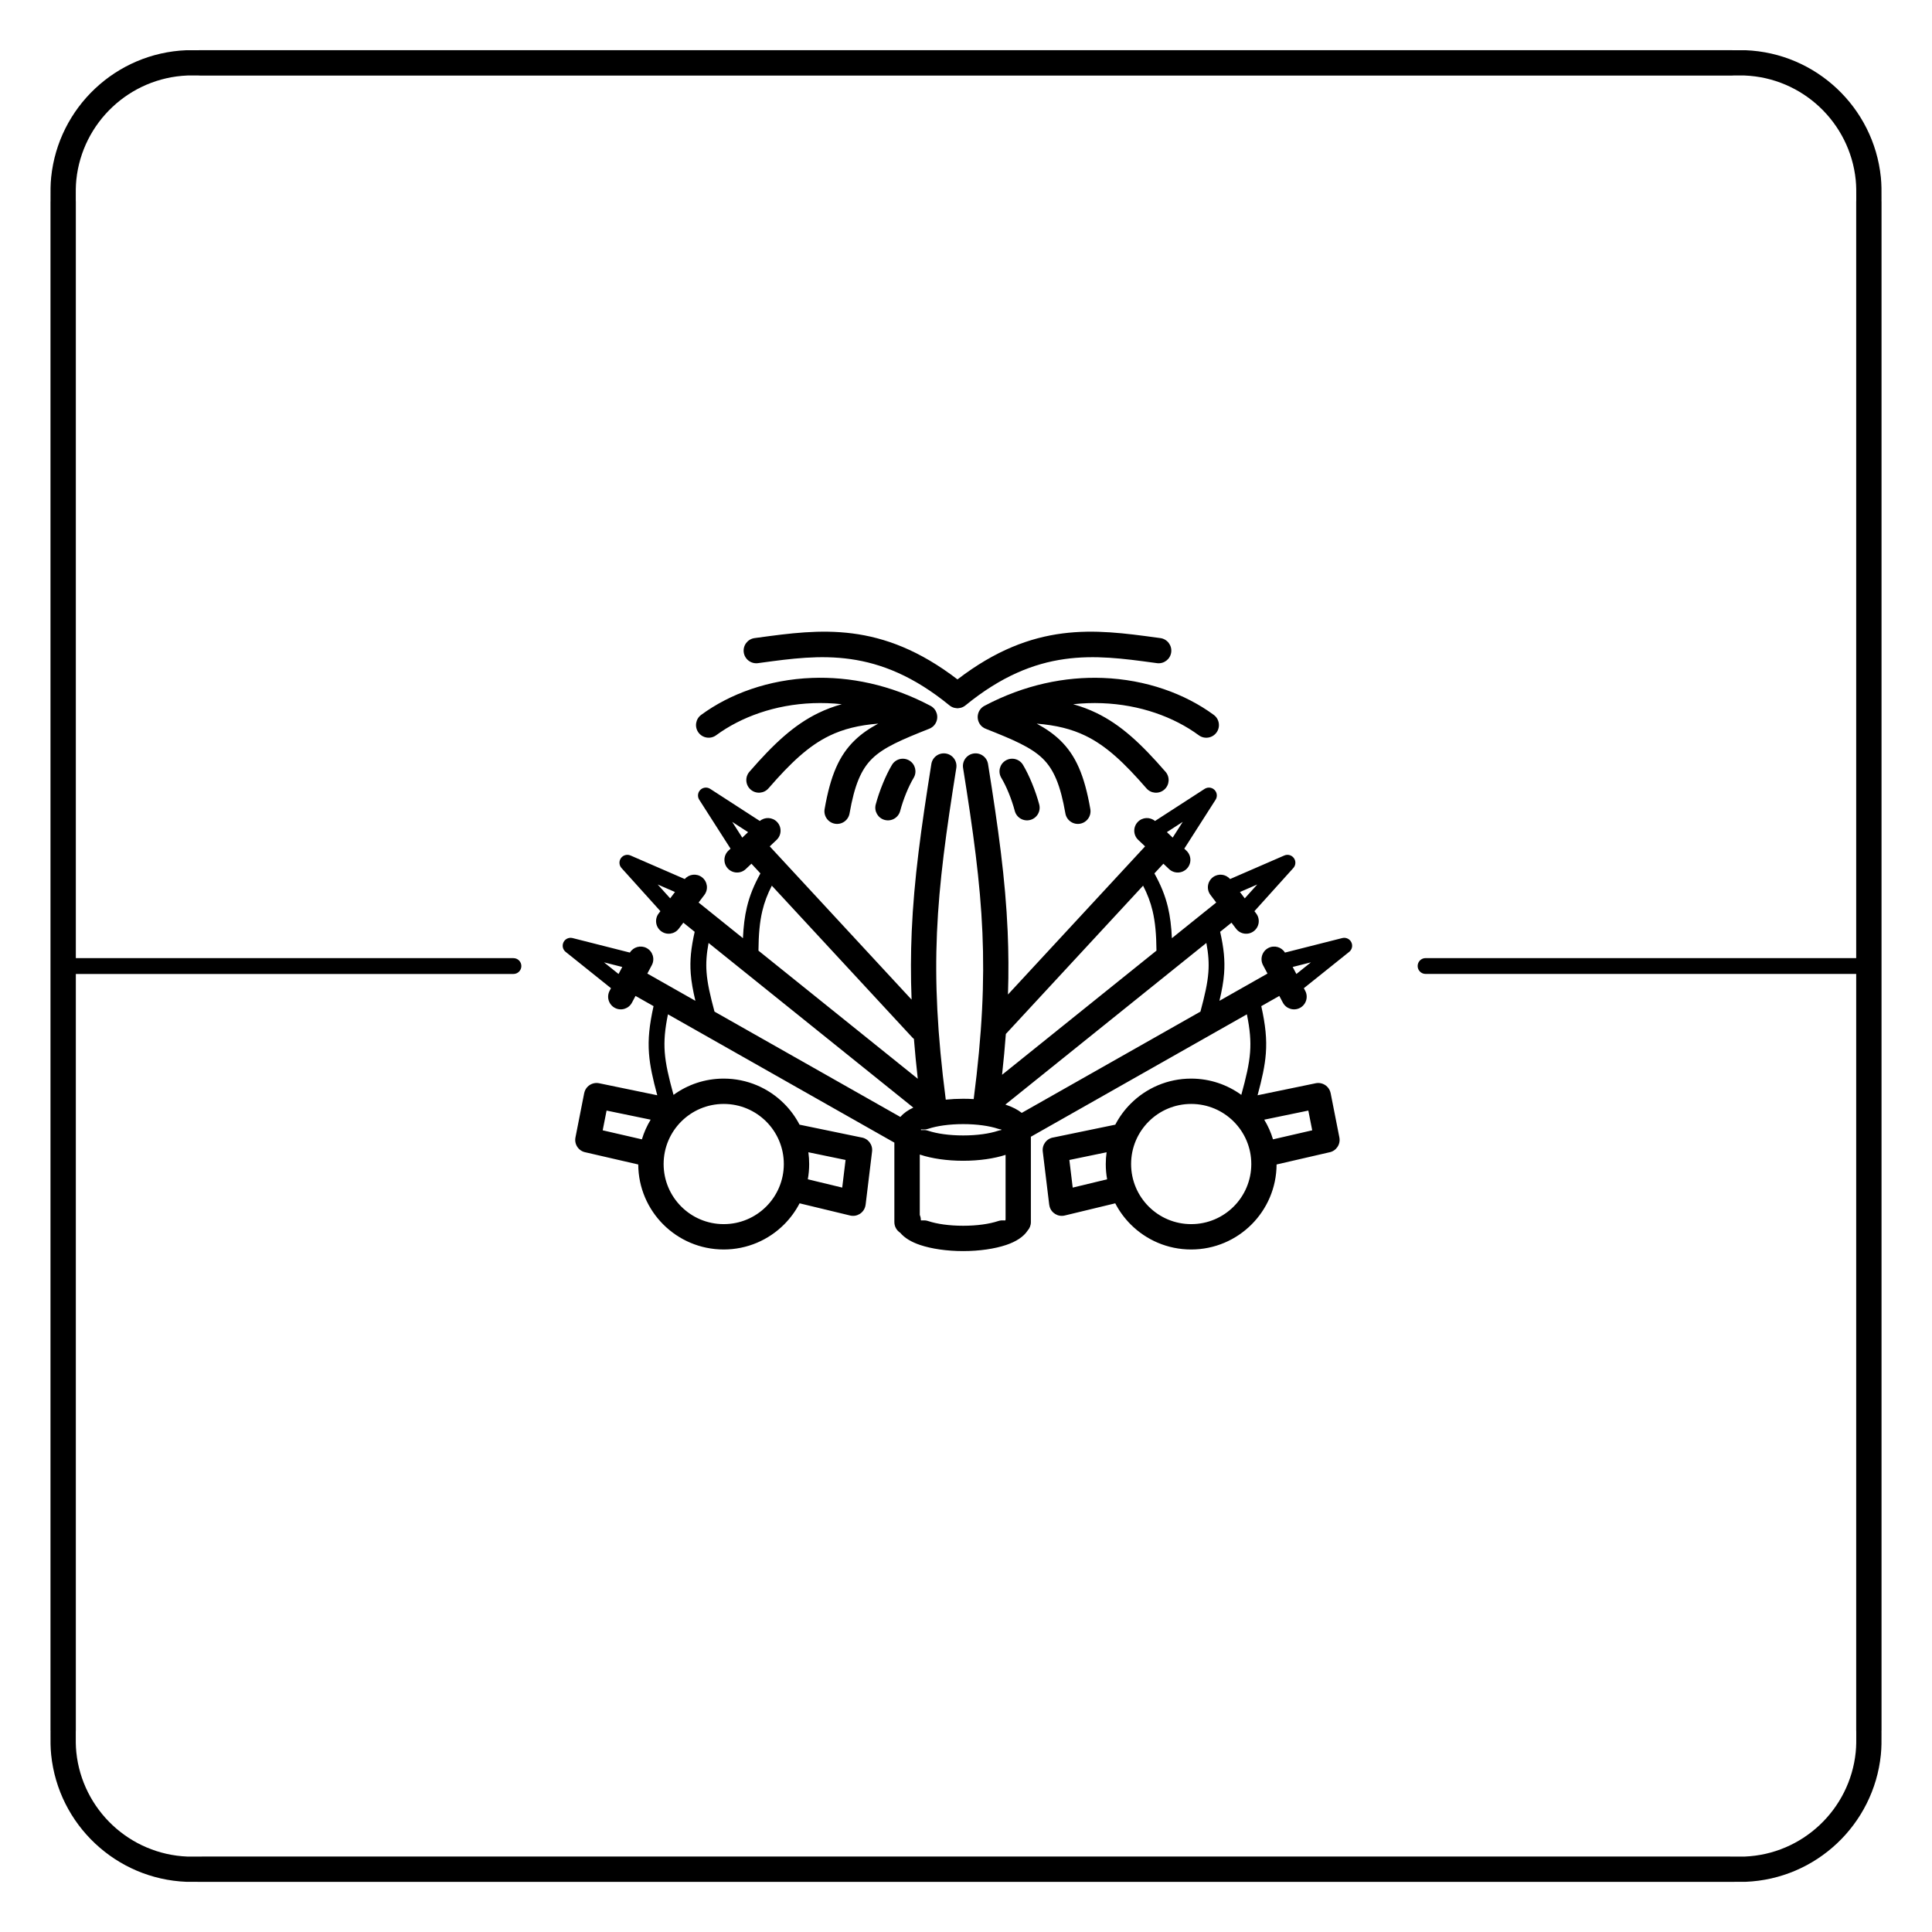 <?xml version="1.0" encoding="UTF-8"?>
<!-- Uploaded to: ICON Repo, www.svgrepo.com, Generator: ICON Repo Mixer Tools -->
<svg fill="#000000" width="800px" height="800px" version="1.1" viewBox="144 144 512 512" xmlns="http://www.w3.org/2000/svg">
 <path d="m157.38 400v-202.64h0.012l-0.004-0.781c-0.012-1.871-0.023-3.684 0.172-5.606 0.949-9.246 5.246-17.5 11.66-23.52 6.379-5.988 14.848-9.773 24.199-10.145 0.363-0.016 2.375-0.008 3.512 0 1.508 0.008-2.492-0.012 0.676-0.012h404.79c3.168 0-0.832 0.016 0.676 0.012 1.133-0.004 3.148-0.012 3.512 0 9.352 0.371 17.82 4.156 24.199 10.145 6.414 6.019 10.711 14.27 11.66 23.52 0.199 1.926 0.184 3.734 0.172 5.606l-0.004 0.781h0.012v405.29h-0.012l0.004 0.781c0.012 1.871 0.023 3.684-0.172 5.606-0.949 9.246-5.246 17.5-11.66 23.52-6.379 5.988-14.848 9.773-24.199 10.145-0.363 0.016-2.375 0.008-3.512 0-1.508-0.008 2.492 0.012-0.676 0.012h-404.79c-3.168 0 0.832-0.016-0.676-0.012-1.133 0.004-3.148 0.012-3.512 0-9.352-0.371-17.82-4.156-24.199-10.145-6.414-6.019-10.711-14.27-11.66-23.52-0.199-1.926-0.184-3.734-0.172-5.606l0.004-0.781h-0.012zm229.84 29.879c-0.414-3.676-0.754-7.188-1.023-10.57-0.172-0.125-0.336-0.27-0.484-0.434l-37.172-40.164c-1.152 2.25-1.961 4.367-2.512 6.68-0.703 2.957-0.992 6.25-1.031 10.539l42.223 33.953zm-1.641-20.988c-0.238-6.254-0.219-12.16 0.035-18.016 0.598-13.852 2.481-27.336 5.203-44.406 0.289-1.824 2.004-3.07 3.832-2.781 1.824 0.289 3.07 2.004 2.781 3.832-2.688 16.836-4.539 30.109-5.125 43.648-0.57 13.23 0.07 26.777 2.332 44.25 1.469-0.152 3.016-0.234 4.609-0.234 0.949 0 1.883 0.027 2.793 0.086 2.246-17.402 2.883-30.91 2.312-44.102-0.586-13.535-2.438-26.812-5.125-43.648-0.289-1.824 0.957-3.543 2.781-3.832 1.824-0.289 3.543 0.957 3.832 2.781 2.723 17.074 4.606 30.559 5.203 44.406 0.234 5.438 0.27 10.918 0.082 16.68l36.336-39.258-1.812-1.711c-1.348-1.27-1.414-3.387-0.145-4.738 1.223-1.301 3.234-1.406 4.586-0.277l13.152-8.512c0.969-0.629 2.266-0.355 2.894 0.613 0.48 0.742 0.434 1.672-0.047 2.352l-8.238 12.879 0.562 0.531c1.348 1.27 1.414 3.387 0.145 4.738-1.27 1.348-3.387 1.414-4.738 0.145l-1.508-1.426-2.379 2.57c1.703 3.078 2.848 5.859 3.586 8.961 0.582 2.445 0.902 5.078 1.047 8.207l11.75-9.449-1.531-2.019c-1.117-1.473-0.828-3.566 0.645-4.684 1.414-1.074 3.41-0.848 4.551 0.48l14.379-6.246c1.059-0.461 2.293 0.023 2.754 1.082 0.34 0.777 0.168 1.645-0.363 2.238l-10.312 11.438 0.469 0.617c1.117 1.473 0.828 3.566-0.645 4.684-1.473 1.117-3.566 0.828-4.684-0.645l-1.219-1.605-3.004 2.418c0.977 4.34 1.305 7.586 1.043 11.051-0.168 2.234-0.586 4.519-1.234 7.238l12.734-7.219-1.191-2.246c-0.863-1.637-0.234-3.664 1.402-4.527 1.57-0.828 3.504-0.281 4.418 1.211l15.199-3.852c1.125-0.281 2.262 0.402 2.543 1.523 0.215 0.859-0.133 1.723-0.809 2.211l-11.926 9.555 0.367 0.695c0.863 1.637 0.234 3.664-1.402 4.527-1.637 0.863-3.664 0.234-4.527-1.402l-0.941-1.773-4.777 2.707c1.121 5.059 1.496 8.727 1.207 12.547-0.25 3.305-0.996 6.644-2.191 11.07l15.406-3.184c1.812-0.371 3.578 0.801 3.949 2.609l0.004 0.027h0.008l2.312 11.73c0.355 1.82-0.832 3.582-2.648 3.938l-0.043 0.008-13.949 3.215c-0.031 6.207-2.559 11.82-6.633 15.895-4.098 4.098-9.758 6.633-16.012 6.633s-11.914-2.535-16.012-6.633c-1.637-1.637-3.027-3.527-4.102-5.602l-13.379 3.227c-1.797 0.434-3.606-0.668-4.039-2.465-0.031-0.133-0.055-0.262-0.07-0.395h-0.008l-1.711-14.113c-0.215-1.82 1.07-3.473 2.879-3.719l16.344-3.379c1.074-2.066 2.457-3.945 4.09-5.574 4.098-4.098 9.758-6.633 16.012-6.633 4.965 0 9.559 1.602 13.293 4.312 1.285-4.676 2.078-8.059 2.324-11.277 0.234-3.07-0.031-6.082-0.848-10.07l-57.242 32.441v22.621c0 0.867-0.328 1.656-0.867 2.254-1.059 1.629-3.059 2.934-5.734 3.824-2.977 0.992-7 1.605-11.355 1.605s-8.379-0.613-11.355-1.605c-2.348-0.781-4.176-1.883-5.305-3.242-0.938-0.598-1.562-1.645-1.562-2.836v-21.059l-60-34.004c-0.816 3.988-1.082 7-0.848 10.07 0.246 3.219 1.039 6.598 2.324 11.277 3.734-2.711 8.324-4.312 13.293-4.312 6.254 0 11.914 2.535 16.012 6.633 1.633 1.633 3.016 3.512 4.09 5.574l16.344 3.379c1.809 0.246 3.094 1.898 2.879 3.719l-1.711 14.113h-0.008c-0.016 0.133-0.039 0.262-0.07 0.395-0.434 1.797-2.242 2.902-4.039 2.465l-13.379-3.227c-1.078 2.074-2.465 3.965-4.102 5.602-4.098 4.098-9.758 6.633-16.012 6.633s-11.914-2.535-16.012-6.633c-4.07-4.07-6.602-9.688-6.633-15.895l-13.949-3.215-0.043-0.008c-1.82-0.355-3.004-2.117-2.648-3.938l2.312-11.73h0.008l0.004-0.027c0.371-1.812 2.137-2.981 3.949-2.609l15.406 3.184c-1.195-4.426-1.941-7.766-2.191-11.07-0.289-3.82 0.09-7.484 1.207-12.547l-4.777-2.707-0.941 1.773c-0.863 1.637-2.891 2.266-4.527 1.402s-2.266-2.891-1.402-4.527l0.367-0.695-11.926-9.555c-0.676-0.488-1.023-1.352-0.809-2.211 0.281-1.125 1.418-1.805 2.543-1.523l15.199 3.852c0.914-1.492 2.844-2.039 4.418-1.211 1.637 0.863 2.266 2.891 1.402 4.527l-1.191 2.246 12.734 7.219c-0.648-2.719-1.066-5.004-1.234-7.238-0.262-3.461 0.066-6.707 1.043-11.051l-3.004-2.418-1.219 1.605c-1.117 1.473-3.215 1.758-4.684 0.645-1.473-1.117-1.758-3.215-0.645-4.684l0.469-0.617-10.312-11.438c-0.531-0.59-0.699-1.461-0.363-2.238 0.461-1.059 1.695-1.543 2.754-1.082l14.379 6.246c1.145-1.328 3.137-1.555 4.551-0.48 1.473 1.117 1.758 3.215 0.645 4.684l-1.531 2.019 11.75 9.449c0.141-3.133 0.465-5.766 1.047-8.207 0.738-3.102 1.883-5.883 3.586-8.961l-2.379-2.57-1.508 1.426c-1.348 1.27-3.469 1.203-4.738-0.145s-1.203-3.469 0.145-4.738l0.562-0.531-8.238-12.879c-0.48-0.68-0.527-1.609-0.047-2.352 0.629-0.969 1.926-1.246 2.894-0.613l13.152 8.512c1.352-1.129 3.363-1.023 4.586 0.277 1.27 1.348 1.203 3.469-0.145 4.738l-1.812 1.711 37.57 40.594zm-53.801-14.996c-0.551 2.938-0.719 5.324-0.531 7.785 0.223 2.949 0.941 6.082 2.102 10.41l49.234 27.902c0.027-0.02 0.059-0.035 0.086-0.055 0.805-0.938 1.949-1.746 3.371-2.41l-54.258-43.629zm-15.344 46.832-11.684-2.414-1.031 5.231 10.387 2.394c0.555-1.848 1.344-3.594 2.324-5.211zm41.641 15.797 9.121 2.199 0.887-7.324-9.859-2.039c0.141 1.02 0.215 2.059 0.215 3.117 0 1.379-0.125 2.731-0.359 4.043zm-22.281-19.969c-4.398 0-8.379 1.781-11.262 4.664-2.883 2.883-4.664 6.863-4.664 11.262 0 4.398 1.781 8.379 4.664 11.262 2.883 2.883 6.863 4.664 11.262 4.664 4.398 0 8.379-1.781 11.262-4.664 2.883-2.883 4.664-6.863 4.664-11.262 0-4.398-1.781-8.379-4.664-11.262-2.883-2.883-6.863-4.664-11.262-4.664zm-26.887-36.297-4.836-1.227 3.852 3.086zm13.973-19.867-4.586-1.992 3.309 3.672 1.273-1.68zm19.367-15.863-4.203-2.719 2.668 4.172 1.535-1.449zm40.309-5.621c-0.473 1.789-2.305 2.859-4.094 2.387-1.789-0.473-2.859-2.305-2.387-4.094 0.461-1.742 1.121-3.68 1.887-5.551 0.75-1.832 1.586-3.566 2.418-4.949 0.949-1.586 3.004-2.106 4.594-1.156 1.586 0.949 2.106 3.004 1.156 4.594-0.684 1.137-1.367 2.551-1.973 4.031-0.629 1.543-1.191 3.195-1.598 4.738zm-13.414 0.648c-0.312 1.824-2.043 3.055-3.871 2.742-1.824-0.312-3.055-2.043-2.742-3.871 1.562-8.969 3.867-14.25 7.981-18.234 1.773-1.719 3.812-3.121 6.227-4.422-5.133 0.402-9.25 1.434-12.918 3.207-5.551 2.688-10.312 7.211-16.156 13.938-1.211 1.398-3.324 1.551-4.723 0.34-1.398-1.211-1.551-3.324-0.34-4.723 6.426-7.398 11.777-12.426 18.309-15.59 1.953-0.945 3.992-1.715 6.172-2.32-2.594-0.281-5.141-0.367-7.629-0.273-10.062 0.375-19.07 3.652-25.668 8.504-1.492 1.094-3.59 0.77-4.684-0.723-1.094-1.492-0.77-3.59 0.723-4.684 7.602-5.59 17.922-9.363 29.395-9.789 9.934-0.371 20.738 1.762 31.375 7.394 1.637 0.863 2.266 2.891 1.402 4.527-0.422 0.801-1.121 1.359-1.914 1.621-7.062 2.801-11.816 4.809-14.898 7.793-2.996 2.906-4.742 7.121-6.039 14.559zm30.746-28.645c-0.207 0.172-0.43 0.316-0.664 0.434-0.02 0.012-0.043 0.02-0.062 0.031h-0.004c-0.395 0.184-0.82 0.285-1.242 0.309l-0.066 0.004h-0.219c-0.023 0-0.043 0-0.066-0.004-0.426-0.023-0.848-0.125-1.242-0.309h-0.004c-0.023-0.012-0.043-0.02-0.062-0.031-0.234-0.117-0.457-0.258-0.664-0.434-18.953-15.484-34.328-13.395-49.711-11.305l-1.016 0.137c-1.832 0.246-3.519-1.039-3.766-2.875-0.246-1.832 1.039-3.519 2.875-3.766l1.016-0.137c16.27-2.211 32.535-4.418 52.75 11.086 20.215-15.504 36.48-13.297 52.75-11.086l1.016 0.137c1.832 0.246 3.121 1.934 2.875 3.766-0.246 1.832-1.934 3.121-3.766 2.875l-1.016-0.137c-15.383-2.09-30.758-4.176-49.711 11.305zm62.242 81.176c1.16-4.324 1.879-7.461 2.102-10.41 0.188-2.461 0.02-4.844-0.531-7.785l-53.27 42.836c0.059 0.02 0.121 0.039 0.18 0.059 1.672 0.559 3.086 1.277 4.164 2.137l47.359-26.84zm-11.652-16.16c-0.039-4.289-0.328-7.582-1.031-10.535-0.551-2.309-1.359-4.426-2.512-6.68l-36.371 39.297c-0.258 3.461-0.59 7.055-1.004 10.82zm30.887 50.012 10.387-2.394-1.031-5.231-11.684 2.414c0.984 1.617 1.77 3.363 2.324 5.211zm-44.113 3.426-9.859 2.039 0.887 7.324 9.121-2.199c-0.238-1.312-0.359-2.664-0.359-4.043 0-1.059 0.074-2.098 0.215-3.117zm33.691-8.145c-2.883-2.883-6.863-4.664-11.262-4.664-4.398 0-8.379 1.781-11.262 4.664-2.883 2.883-4.664 6.863-4.664 11.262 0 4.398 1.781 8.379 4.664 11.262 2.883 2.883 6.863 4.664 11.262 4.664 4.398 0 8.379-1.781 11.262-4.664 2.883-2.883 4.664-6.863 4.664-11.262 0-4.398-1.781-8.379-4.664-11.262zm16.613-39.102 3.852-3.086-4.836 1.227zm-78.219 41.367c0.008-0.055 0.02-0.113 0.031-0.168-0.25-0.02-0.539-0.07-0.859-0.176-2.297-0.766-5.562-1.238-9.254-1.238s-6.957 0.473-9.254 1.238c-1.211 0.402-1.961-0.004-1.961 0.262 0 0.262 0.75-0.145 1.961 0.262 2.297 0.766 5.562 1.238 9.254 1.238s6.957-0.473 9.254-1.238c0.309-0.102 0.586-0.152 0.828-0.176zm64.539-61.414 3.309-3.672-4.586 1.992 1.273 1.68zm-19.105-16.094 2.668-4.172-4.203 2.719 1.535 1.449zm-35.363-8.777c0.473 1.789-0.598 3.621-2.387 4.094-1.789 0.473-3.621-0.598-4.094-2.387-0.406-1.543-0.969-3.195-1.598-4.738-0.605-1.484-1.289-2.894-1.973-4.031-0.949-1.586-0.434-3.644 1.156-4.594 1.586-0.949 3.644-0.434 4.594 1.156 0.832 1.387 1.672 3.121 2.418 4.949 0.766 1.871 1.426 3.812 1.887 5.551zm13.543 1.227c0.312 1.824-0.918 3.559-2.742 3.871s-3.559-0.918-3.871-2.742c-1.297-7.438-3.043-11.656-6.039-14.559-3.082-2.984-7.836-4.992-14.898-7.793-0.797-0.262-1.496-0.82-1.914-1.621-0.863-1.637-0.234-3.664 1.402-4.527 10.641-5.633 21.445-7.766 31.375-7.394 11.473 0.426 21.797 4.199 29.395 9.789 1.492 1.094 1.816 3.191 0.723 4.684-1.094 1.492-3.191 1.816-4.684 0.723-6.598-4.852-15.605-8.129-25.668-8.504-2.484-0.094-5.035-0.008-7.629 0.273 2.18 0.605 4.219 1.375 6.172 2.32 6.531 3.164 11.883 8.191 18.309 15.59 1.211 1.398 1.059 3.512-0.34 4.723-1.398 1.211-3.512 1.059-4.723-0.34-5.844-6.727-10.605-11.246-16.156-13.938-3.664-1.777-7.785-2.805-12.918-3.207 2.41 1.301 4.453 2.703 6.227 4.422 4.113 3.984 6.418 9.262 7.981 18.234zm-45.199 91.535v16.016c0.184 0.414 0.285 0.875 0.285 1.359 0 0.262 0.75-0.145 1.961 0.262 2.297 0.766 5.562 1.238 9.254 1.238s6.957-0.473 9.254-1.238c1.211-0.402 1.961 0.004 1.961-0.262 0-0.137 0.008-0.273 0.023-0.406v-16.883c-2.965 0.969-6.938 1.57-11.238 1.57-4.356 0-8.379-0.613-11.355-1.605-0.051-0.016-0.098-0.031-0.145-0.051zm248.16-47.859h-114.12c-1.16 0-2.098-0.941-2.098-2.098 0-1.16 0.941-2.098 2.098-2.098h114.12v-200.54l0.012-0.012 0.004-0.797c0.012-1.656 0.023-3.258-0.145-4.898-0.777-7.59-4.312-14.367-9.586-19.32-5.238-4.918-12.195-8.027-19.871-8.332-0.336-0.012-2.184-0.008-3.223 0-2.168 0.008 2.25 0.016-0.703 0.016h-404.79c-2.953 0 1.465-0.008-0.703-0.016-1.039-0.004-2.883-0.012-3.223 0-7.676 0.305-14.629 3.414-19.871 8.332-5.273 4.949-8.809 11.73-9.586 19.32-0.168 1.641-0.156 3.242-0.145 4.898l0.004 0.797 0.012 0.012v200.55h115.97c1.16 0 2.098 0.941 2.098 2.098 0 1.16-0.941 2.098-2.098 2.098h-115.97v200.54l-0.012 0.012-0.004 0.797c-0.012 1.656-0.023 3.258 0.145 4.898 0.777 7.59 4.312 14.367 9.586 19.32 5.238 4.918 12.195 8.027 19.871 8.332 0.336 0.012 2.184 0.008 3.223 0 2.168-0.008-2.25-0.016 0.703-0.016h404.79c2.953 0-1.465 0.008 0.703 0.016 1.039 0.004 2.883 0.012 3.223 0 7.676-0.305 14.629-3.414 19.871-8.332 5.273-4.949 8.809-11.73 9.586-19.32 0.168-1.641 0.156-3.242 0.145-4.898l-0.004-0.797-0.012-0.012z"/>
</svg>